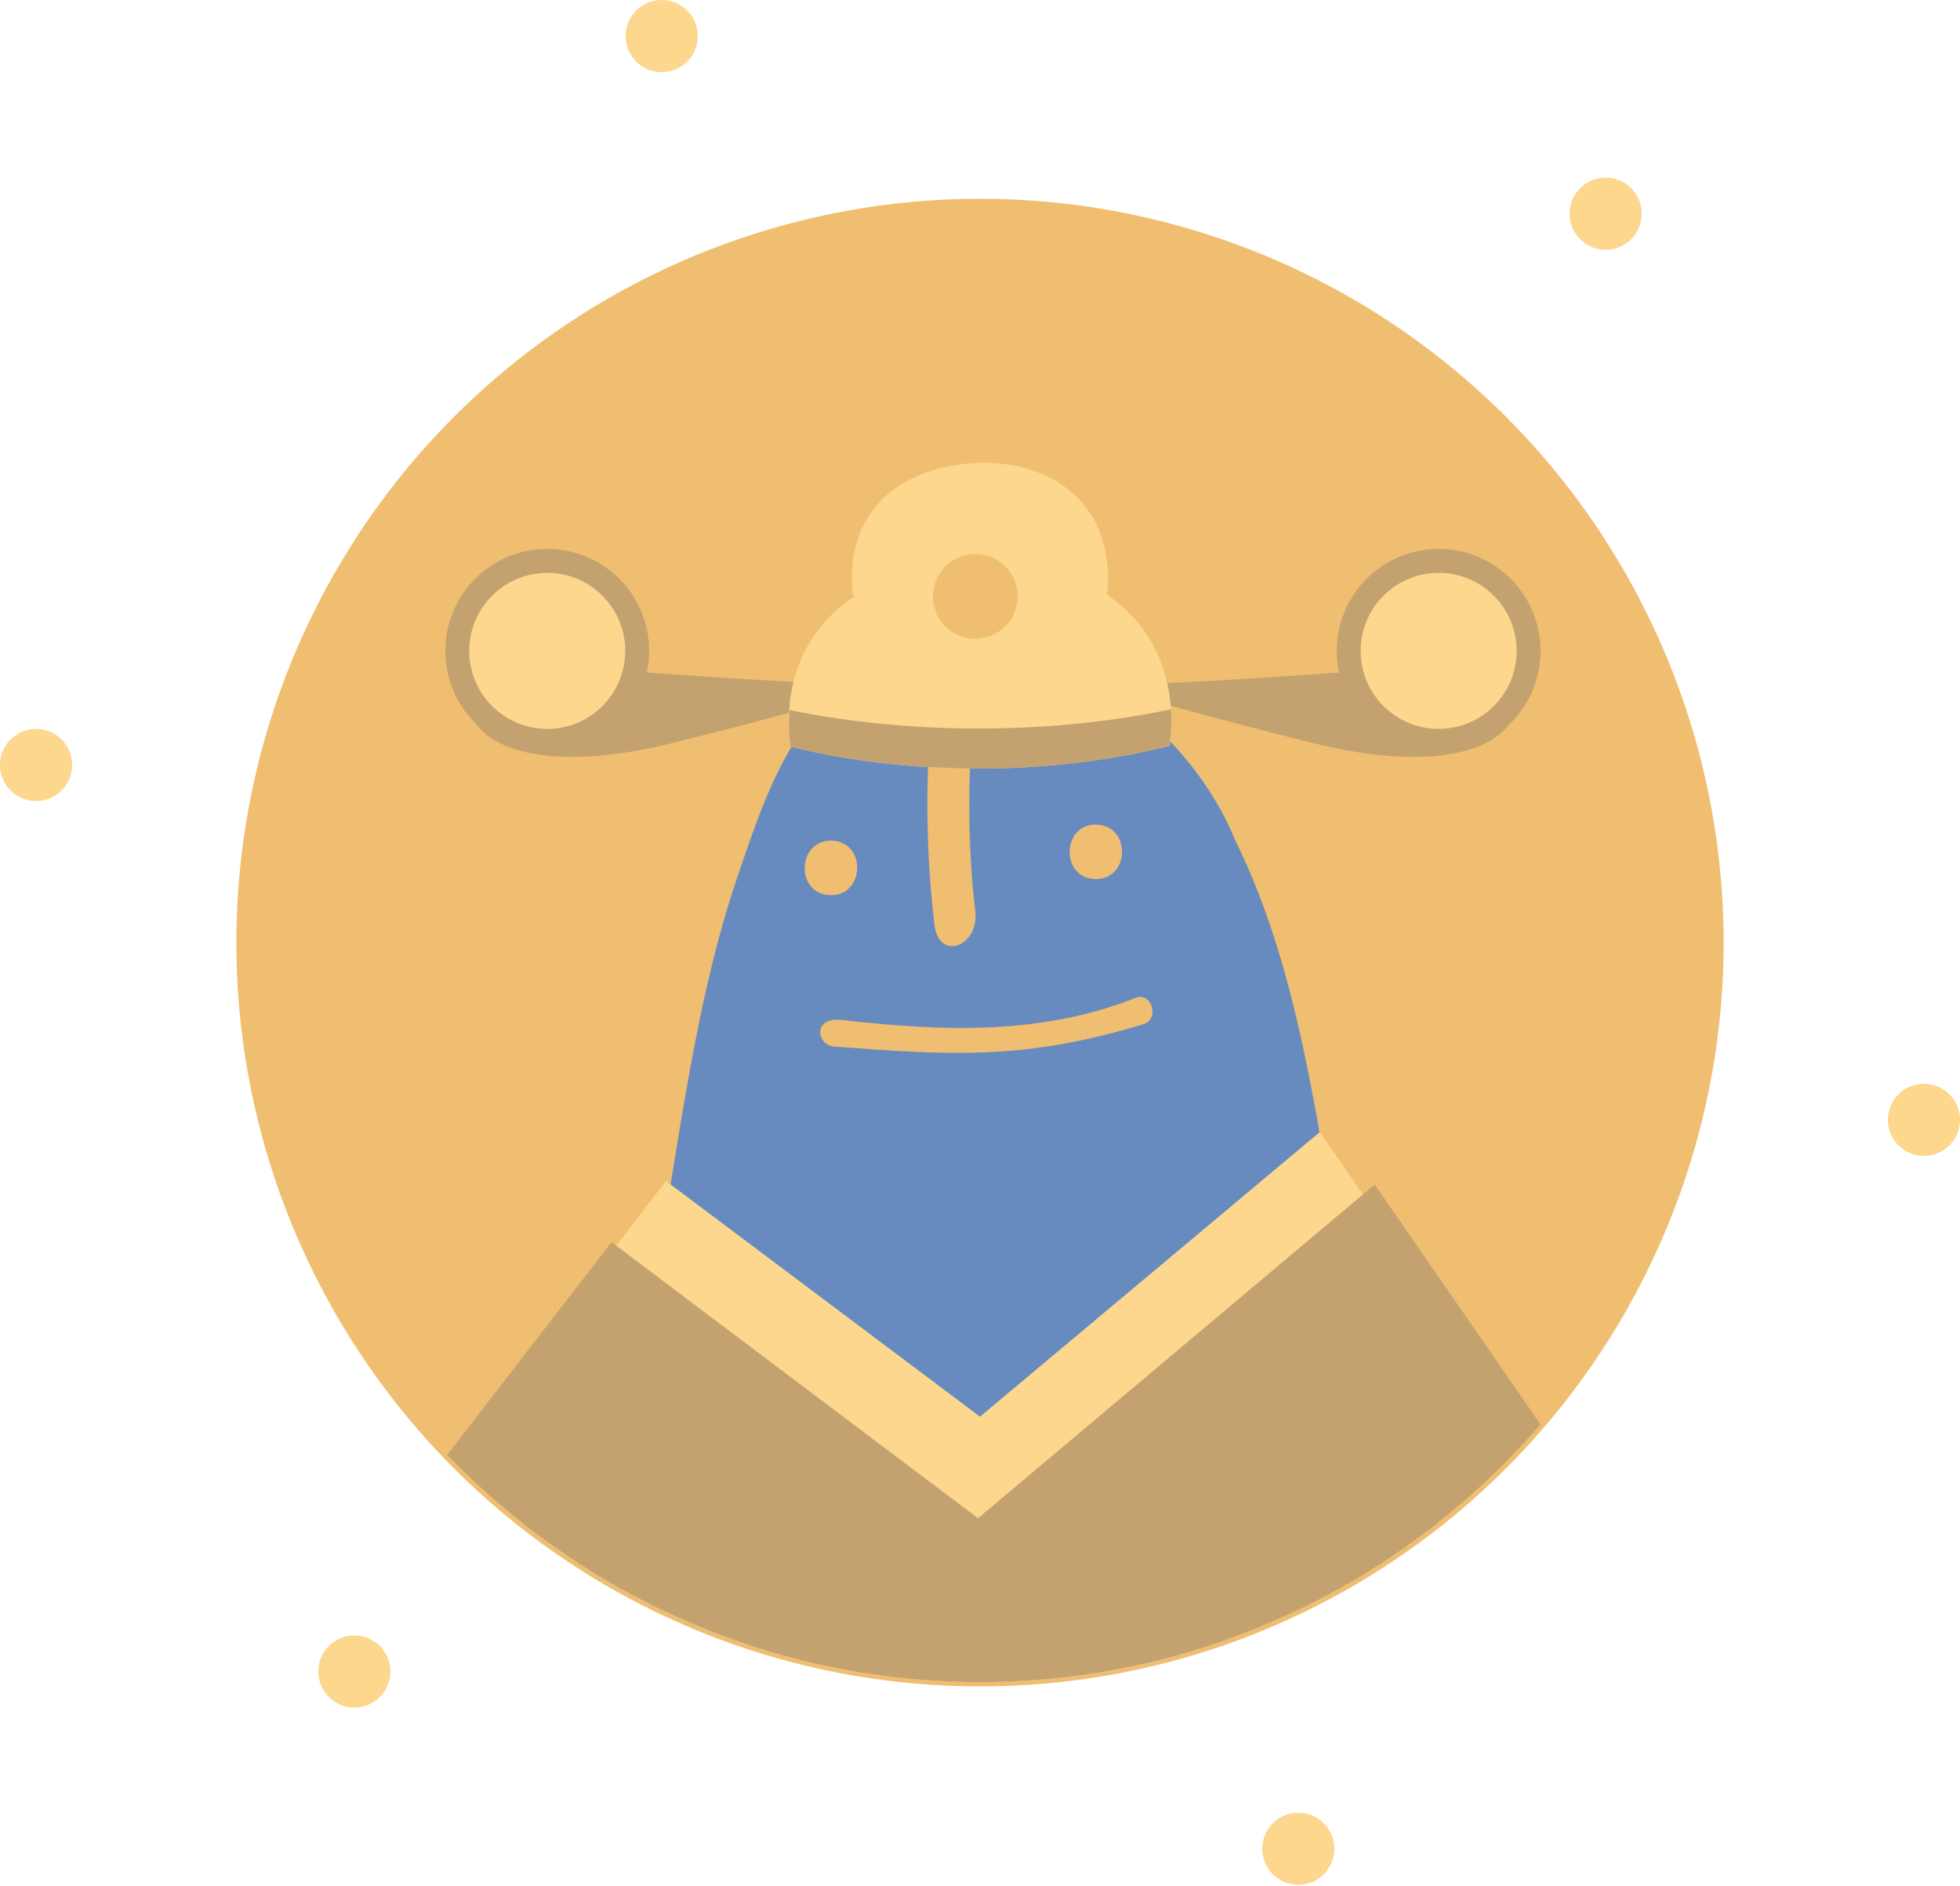 <svg xmlns="http://www.w3.org/2000/svg" xmlns:xlink="http://www.w3.org/1999/xlink" viewBox="0 0 500 481"><style>.st0{fill:#fcd78d}.st1{fill:#efbe70}.st4{fill:#c4a270}.st5{fill:#fcd78d}</style><circle class="st0" cx="409.6" cy="54.5" r="9.2"/><circle class="st0" cx="168.8" cy="9.2" r="9.2"/><circle class="st0" cx="9.2" cy="195.1" r="9.2"/><circle class="st0" cx="90.4" cy="426.3" r="9.2"/><circle class="st0" cx="331.2" cy="471.5" r="9.2"/><circle class="st0" cx="490.8" cy="285.6" r="9.2"/><circle class="st1" cx="250" cy="240.4" r="189.7"/><defs><circle id="SVGID_1_" cx="250" cy="240.4" r="188.5"/></defs><clipPath id="SVGID_2_"><use xlink:href="#SVGID_1_" style="overflow:visible"/></clipPath><g style="clip-path:url(#SVGID_2_)"><path d="M386.5 441.8c-53.1-63.2-37.9-159.6-71.3-227.3-11.7-28.7-42.5-52-73.5-48.4-35.4 4-43.6 27.9-54.1 59.1-23.3 69.8-15 161.7-68.4 217.5-12.5 13.1-28.5 19.1-45.8 14.3-14.3-3.9-24.1-17.2-40.8-14.8-13 2-16.9 11.2-14.9 23.7 3.5 22.4 18 51.1 40.2 58 27.3 8.5 55.9-12.8 78-27.1 25.3-16.5 50.2-37.7 79.1-47.1 28.8-9.4 59.5 1.3 85.7 13.5 20.3 9.4 47 21.3 52.2 46.3 3.3 16.1-4.3 47.8 21.6 47.5 20.6-.2 38.6-25.4 45.6-43.1 14.6-36.8-13.7-48.5-33.6-72.1" style="fill:#678bbf"/><path class="st1" d="M211.8 228.3c8.9.2 9.3-13.7.3-13.9-8.9-.1-9.2 13.7-.3 13.9M279.4 224.2c8.9.2 9.2-13.7.3-13.9-8.9-.2-9.2 13.7-.3 13.9M212.7 266.9c29.3 2.2 48.5 3.6 79-5.7 4.2-1.3 2.2-8.3-2-6.7-24.1 9.5-49.1 8.6-75.2 5.6-7.2-.7-6.2 6.3-1.8 6.8M237.2 186.2c-1.1 16.8-.8 33.2 1.2 49.8 1.1 9.1 11.4 5.5 10.4-3.6-1.8-15.3-1.9-30.5-.9-46 .5-9.2-10.1-9.4-10.7-.2"/><path class="st4" d="M226.2 174.8s-24.3 7.2-54.6 14.7c-33.3 8.3-51.6.8-51.9-10.3s21.3-9.4 50.7-7.3c37.6 2.7 55.8 2.9 55.8 2.9z"/><circle class="st4" cx="139.6" cy="166" r="26"/><circle class="st5" cx="139.6" cy="166" r="19.9"/><path class="st4" d="M280.3 174.8s24.3 7.2 54.6 14.7c33.3 8.3 51.6.8 51.9-10.3s-21.3-9.4-50.7-7.3c-37.6 2.7-55.8 2.9-55.8 2.9z"/><circle class="st4" cx="367" cy="166" r="26"/><circle class="st5" cx="367" cy="166" r="19.9"/><path class="st5" d="M242.7 143.6c-26.7 3.2-44.3 19.8-41.1 46.5v.3c14.5 3.6 30.8 5.6 48 5.6 17.5 0 34-2.1 48.8-5.8.5-3.8.5-7.7.1-11.7-3.3-26.8-29.1-38.1-55.8-34.9z"/><path class="st5" d="M245.1 118.4c-17.9 2.3-29.7 14.1-27.5 33.2v.2c9.7 2.6 20.6 4 32.1 4 11.7 0 22.8-1.5 32.7-4.1.3-2.7.4-5.5 0-8.3-2.1-19.2-19.4-27.3-37.3-25z"/><path class="st4" d="M201.4 181.1c-.2 3-.2 6 .2 9v.3c14.5 3.6 30.8 5.6 48 5.6 17.5 0 34-2.1 48.8-5.8.4-3 .5-6.1.3-9.3-15.2 3.2-31.7 4.9-49.1 4.9-17.1 0-33.3-1.7-48.2-4.7z"/><circle class="st1" cx="248.8" cy="152.1" r="10.8"/><path class="st5" d="m169.9 301.2 80.1 60.1 86.7-72.6 89.4 129.6H79.6z"/><path class="st4" d="m156 316.8 93.5 70.4 101.2-85.1 104.5 151.2H50.5z"/></g></svg>